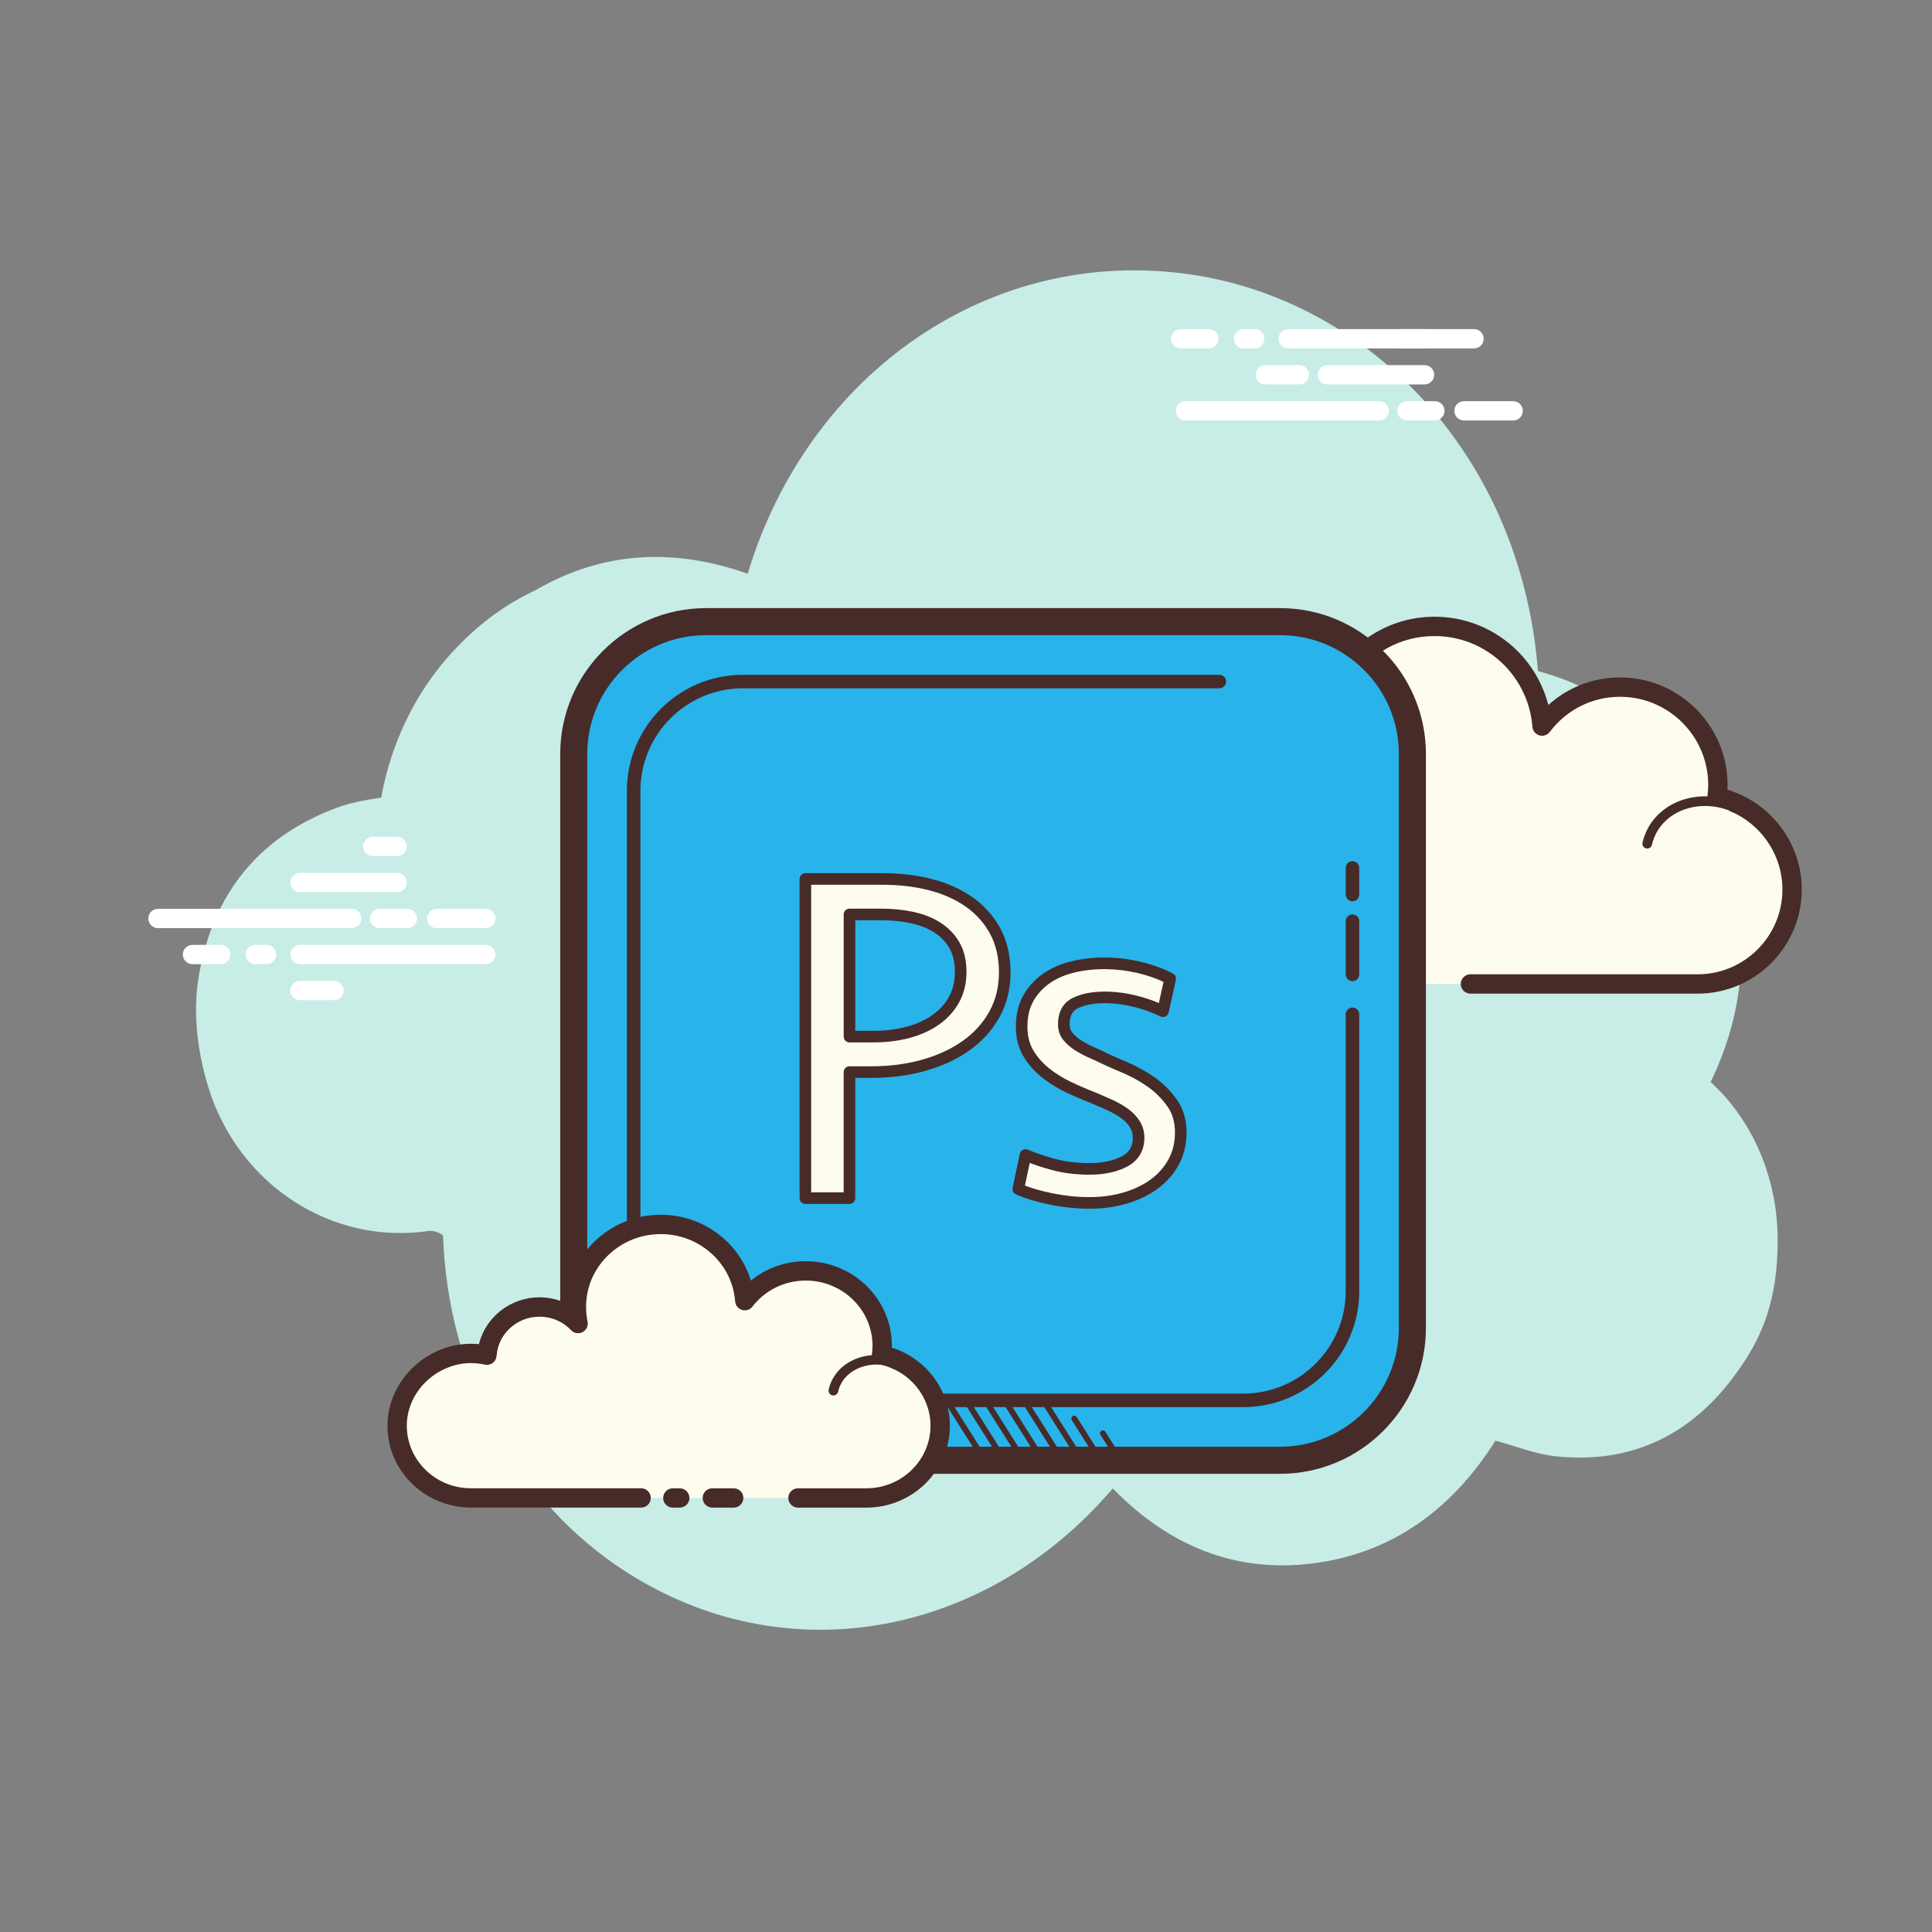 <svg xmlns="http://www.w3.org/2000/svg"  viewBox="0 0 100 100" width="200px" height="200px"><rect x="0" y="0" width="100" height="100" fill="#808080" stroke="none"/><g><path fill="#c7ede6" d="M88.543,56.005c0.3-0.616,0.566-1.264,0.796-1.943c2.633-7.77-1.349-17.078-9.733-19.325C78.7,23.354,70.7,15.545,61.665,14.212C51.325,12.687,41.851,19.257,38.7,29.698c-3.799-1.346-7.501-1.182-10.99,0.857c-1.583,0.732-3.031,1.812-4.33,3.233c-1.907,2.086-3.147,4.719-3.652,7.495c-0.748,0.118-1.483,0.236-2.176,0.484c-4.04,1.449-6.589,4.431-7.288,8.923c-0.435,2.797,0.443,5.587,0.933,6.714c1.935,4.455,6.422,6.98,10.981,6.312c0.227-0.033,0.557,0.069,0.752,0.233c0.241,7.12,3.698,13.417,8.884,17.014c8.321,5.772,19.027,3.994,25.781-3.921c2.894,2.96,6.338,4.398,10.384,3.876c4.023-0.519,7.147-2.739,9.426-6.349c1.053,0.283,2.051,0.691,3.083,0.804c4.042,0.442,7.324-1.165,9.732-4.8c0.922-1.391,1.793-3.194,1.793-6.354C92.014,60.962,90.72,57.995,88.543,56.005z"/><path fill="#fdfcef" d="M76.108,50.93c0,0,11.691,0,11.762,0c2.7,0,4.888-2.189,4.888-4.889c0-2.355-1.666-4.321-3.884-4.784c0.026-0.206,0.043-0.415,0.043-0.628c0-2.796-2.267-5.063-5.063-5.063c-1.651,0-3.113,0.794-4.037,2.017c-0.236-3.113-3.017-5.514-6.27-5.116c-2.379,0.291-4.346,2.13-4.784,4.486c-0.14,0.756-0.126,1.489,0.014,2.177c-0.638-0.687-1.546-1.119-2.557-1.119c-1.85,0-3.361,1.441-3.48,3.261c-0.84-0.186-1.754-0.174-2.717,0.188c-1.84,0.691-3.15,2.423-3.227,4.387c-0.109,2.789,2.12,5.085,4.885,5.085c0.21,0,0.948,0,1.118,0h10.151"/><path fill="#472b29" d="M87.87,51.43H76.108c-0.276,0-0.5-0.224-0.5-0.5s0.224-0.5,0.5-0.5H87.87c2.419,0,4.388-1.969,4.388-4.389c0-2.067-1.466-3.873-3.486-4.295c-0.255-0.053-0.426-0.293-0.394-0.552c0.023-0.186,0.039-0.373,0.039-0.565c0-2.516-2.047-4.563-4.563-4.563c-1.439,0-2.765,0.663-3.638,1.818c-0.125,0.166-0.341,0.237-0.54,0.179c-0.2-0.059-0.342-0.235-0.358-0.442c-0.104-1.377-0.779-2.671-1.85-3.549c-1.083-0.887-2.452-1.282-3.861-1.109c-2.166,0.265-3.956,1.943-4.353,4.081c-0.124,0.668-0.12,1.336,0.012,1.986c0.045,0.219-0.062,0.442-0.261,0.544c-0.2,0.102-0.442,0.06-0.595-0.104c-0.574-0.619-1.352-0.959-2.19-0.959c-1.569,0-2.878,1.227-2.981,2.793c-0.01,0.146-0.082,0.28-0.199,0.367c-0.117,0.087-0.268,0.118-0.408,0.088c-0.84-0.186-1.637-0.131-2.433,0.167c-1.669,0.626-2.836,2.209-2.903,3.938c-0.047,1.207,0.387,2.35,1.222,3.218c0.835,0.869,1.959,1.347,3.164,1.347h11.269c0.276,0,0.5,0.224,0.5,0.5s-0.224,0.5-0.5,0.5H61.683c-1.479,0-2.858-0.587-3.884-1.654c-1.025-1.066-1.558-2.469-1.5-3.95c0.083-2.126,1.51-4.069,3.551-4.836c0.8-0.3,1.627-0.4,2.468-0.298c0.376-1.823,1.997-3.182,3.905-3.182c0.684,0,1.354,0.179,1.944,0.51c0-0.385,0.035-0.772,0.107-1.159c0.476-2.562,2.62-4.573,5.215-4.891c1.677-0.205,3.32,0.266,4.616,1.328c1.004,0.823,1.716,1.951,2.038,3.193c1.012-0.916,2.319-1.425,3.713-1.425c3.067,0,5.563,2.496,5.563,5.563c0,0.083-0.002,0.166-0.007,0.249c2.254,0.673,3.848,2.777,3.848,5.164C93.258,49.012,90.841,51.43,87.87,51.43z"/><path fill="#fdfcef" d="M73.275,40.161c-1.808-0.119-3.365,1.13-3.476,2.789c-0.014,0.206-0.005,0.409,0.025,0.606c-0.349-0.394-0.865-0.661-1.458-0.7c-1.085-0.071-2.022,0.645-2.158,1.62c-0.197-0.054-0.403-0.09-0.616-0.104c-1.582-0.104-2.944,0.989-3.042,2.441"/><path fill="#472b29" d="M62.551,47.062c-0.006,0-0.012,0-0.017,0c-0.138-0.009-0.242-0.128-0.233-0.266c0.106-1.586,1.587-2.786,3.308-2.674c0.136,0.009,0.272,0.027,0.409,0.053c0.274-0.968,1.264-1.642,2.366-1.568c0.425,0.028,0.823,0.161,1.163,0.382c0.001-0.019,0.002-0.037,0.003-0.056c0.121-1.793,1.8-3.141,3.742-3.022c0.138,0.009,0.242,0.128,0.233,0.266c-0.009,0.137-0.124,0.244-0.266,0.233c-1.671-0.108-3.108,1.038-3.21,2.557c-0.013,0.184-0.005,0.37,0.023,0.551c0.017,0.11-0.041,0.217-0.141,0.265c-0.099,0.046-0.219,0.023-0.293-0.061c-0.318-0.359-0.787-0.584-1.288-0.617c-0.939-0.066-1.775,0.555-1.894,1.405c-0.01,0.071-0.05,0.134-0.11,0.174c-0.061,0.04-0.134,0.052-0.204,0.033c-0.188-0.051-0.379-0.084-0.567-0.096c-1.431-0.094-2.687,0.896-2.776,2.208C62.791,46.961,62.681,47.062,62.551,47.062z"/><path fill="#fdfcef" d="M89.849,41.829c-1.699-0.801-3.664-0.234-4.389,1.267c-0.09,0.186-0.157,0.379-0.201,0.574"/><path fill="#472b29" d="M85.26,43.919c-0.018,0-0.037-0.002-0.056-0.006c-0.135-0.031-0.219-0.165-0.188-0.299c0.049-0.215,0.123-0.426,0.219-0.626c0.783-1.622,2.901-2.242,4.721-1.384c0.125,0.059,0.179,0.208,0.12,0.333c-0.059,0.126-0.21,0.178-0.333,0.12c-1.573-0.741-3.394-0.226-4.058,1.149c-0.08,0.166-0.141,0.341-0.182,0.52C85.477,43.841,85.374,43.919,85.26,43.919z"/><g><path fill="#fff" d="M18.208 48.041H8.178c-.276 0-.5-.224-.5-.5s.224-.5.5-.5h10.03c.276 0 .5.224.5.5S18.485 48.041 18.208 48.041zM21.09 48.041h-1.446c-.276 0-.5-.224-.5-.5s.224-.5.5-.5h1.446c.276 0 .5.224.5.5S21.366 48.041 21.09 48.041zM25.145 48.041h-2.546c-.276 0-.5-.224-.5-.5s.224-.5.5-.5h2.546c.276 0 .5.224.5.5S25.421 48.041 25.145 48.041zM25.145 49.906h-9.617c-.276 0-.5-.224-.5-.5s.224-.5.5-.5h9.617c.276 0 .5.224.5.5S25.421 49.906 25.145 49.906zM13.796 49.906h-.58c-.276 0-.5-.224-.5-.5s.224-.5.5-.5h.58c.276 0 .5.224.5.5S14.073 49.906 13.796 49.906zM11.42 49.906H9.963c-.276 0-.5-.224-.5-.5s.224-.5.5-.5h1.457c.276 0 .5.224.5.5S11.696 49.906 11.42 49.906zM20.556 46.176h-5.028c-.276 0-.5-.224-.5-.5s.224-.5.5-.5h5.028c.276 0 .5.224.5.5S20.832 46.176 20.556 46.176zM20.556 44.312h-1.257c-.276 0-.5-.224-.5-.5s.224-.5.5-.5h1.257c.276 0 .5.224.5.5S20.832 44.312 20.556 44.312zM17.287 51.771h-1.759c-.276 0-.5-.224-.5-.5s.224-.5.5-.5h1.759c.276 0 .5.224.5.5S17.563 51.771 17.287 51.771z"/></g><g><path fill="#fff" d="M71.387 21.764H61.356c-.276 0-.5-.224-.5-.5s.224-.5.5-.5h10.031c.276 0 .5.224.5.5S71.663 21.764 71.387 21.764zM74.268 21.764h-1.446c-.276 0-.5-.224-.5-.5s.224-.5.5-.5h1.446c.276 0 .5.224.5.5S74.544 21.764 74.268 21.764zM78.322 21.764h-2.546c-.276 0-.5-.224-.5-.5s.224-.5.5-.5h2.546c.276 0 .5.224.5.5S78.599 21.764 78.322 21.764zM76.296 18.035H66.68c-.276 0-.5-.224-.5-.5s.224-.5.5-.5h9.616c.276 0 .5.224.5.5S76.573 18.035 76.296 18.035zM64.949 18.035h-.58c-.276 0-.5-.224-.5-.5s.224-.5.5-.5h.58c.276 0 .5.224.5.5S65.225 18.035 64.949 18.035zM62.572 18.035h-1.456c-.276 0-.5-.224-.5-.5s.224-.5.5-.5h1.456c.276 0 .5.224.5.5S62.848 18.035 62.572 18.035zM73.733 19.899h-5.027c-.276 0-.5-.224-.5-.5s.224-.5.5-.5h5.027c.276 0 .5.224.5.5S74.01 19.899 73.733 19.899z"/><path fill="#fff" d="M73.733 18.035h-1.257c-.276 0-.5-.224-.5-.5s.224-.5.5-.5h1.257c.276 0 .5.224.5.5S74.01 18.035 73.733 18.035zM67.25 19.899h-1.758c-.276 0-.5-.224-.5-.5s.224-.5.5-.5h1.758c.276 0 .5.224.5.5S67.527 19.899 67.25 19.899z"/></g><g><path fill="#28b3ea" d="M66.258,75.583H36.544c-3.766,0-6.847-3.081-6.847-6.847V39.023c0-3.766,3.081-6.847,6.847-6.847h29.713c3.766,0,6.847,3.081,6.847,6.847v29.713C73.105,72.502,70.024,75.583,66.258,75.583z"/><path fill="#472b29" d="M66.257,76.284H36.544c-4.162,0-7.547-3.386-7.547-7.547V39.023c0-4.162,3.386-7.547,7.547-7.547h29.713c4.162,0,7.548,3.386,7.548,7.547v29.713C73.805,72.898,70.419,76.284,66.257,76.284z M36.544,32.876c-3.39,0-6.147,2.757-6.147,6.147v29.713c0,3.39,2.757,6.147,6.147,6.147h29.713c3.39,0,6.147-2.757,6.147-6.147V39.023c0-3.39-2.758-6.147-6.147-6.147H36.544z"/><path fill="#472b29" d="M64.35 72.833H38.452c-3.311 0-6.004-2.693-6.004-6.004V40.931c0-3.311 2.693-6.004 6.004-6.004h24.663c.193 0 .35.157.35.35s-.157.35-.35.35H38.452c-2.924 0-5.304 2.379-5.304 5.304v25.898c0 2.924 2.379 5.304 5.304 5.304H64.35c2.925 0 5.304-2.379 5.304-5.304V52.501c0-.193.157-.35.35-.35s.35.157.35.35v14.328C70.354 70.14 67.661 72.833 64.35 72.833zM70.004 50.785c-.193 0-.35-.157-.35-.35v-2.756c0-.193.157-.35.35-.35s.35.157.35.35v2.756C70.354 50.628 70.198 50.785 70.004 50.785z"/><g><path fill="#472b29" d="M70.004,46.651c-0.193,0-0.35-0.157-0.35-0.35v-1.378c0-0.193,0.157-0.35,0.35-0.35s0.35,0.157,0.35,0.35v1.378C70.354,46.494,70.198,46.651,70.004,46.651z"/></g><g><path fill="#fdfcee" d="M52.006,50.332c0,0.794-0.174,1.509-0.521,2.146c-0.347,0.637-0.831,1.178-1.451,1.624c-0.62,0.447-1.352,0.79-2.195,1.029c-0.843,0.24-1.753,0.36-2.728,0.36h-1.141v6.523h-2.282V45.496h3.993c0.893,0,1.724,0.099,2.493,0.297c0.769,0.198,1.439,0.501,2.009,0.905c0.571,0.406,1.017,0.91,1.339,1.513C51.845,48.816,52.006,49.522,52.006,50.332z M49.724,50.307c0-0.546-0.108-1.005-0.322-1.377c-0.215-0.372-0.509-0.678-0.881-0.918c-0.372-0.24-0.81-0.413-1.314-0.521c-0.505-0.107-1.038-0.161-1.6-0.161h-1.637v6.325h1.216c0.661,0,1.269-0.075,1.823-0.223c0.554-0.149,1.033-0.368,1.439-0.657c0.405-0.289,0.719-0.641,0.943-1.054C49.612,51.308,49.724,50.837,49.724,50.307z"/><path fill="#472b29" d="M43.969,62.315h-2.282c-0.166,0-0.3-0.134-0.3-0.3V45.496c0-0.166,0.134-0.3,0.3-0.3h3.993c0.916,0,1.78,0.103,2.568,0.307c0.799,0.206,1.508,0.526,2.107,0.951c0.607,0.431,1.088,0.975,1.431,1.617c0.345,0.645,0.519,1.406,0.519,2.262c0,0.841-0.188,1.612-0.557,2.289c-0.368,0.674-0.886,1.254-1.539,1.725c-0.646,0.465-1.416,0.827-2.289,1.074c-0.865,0.247-1.811,0.371-2.811,0.371h-0.841v6.224C44.269,62.181,44.135,62.315,43.969,62.315z M41.987,61.715h1.682v-6.224c0-0.166,0.134-0.3,0.3-0.3h1.141c0.944,0,1.835-0.117,2.646-0.349c0.806-0.229,1.513-0.56,2.102-0.984c0.58-0.417,1.039-0.93,1.363-1.524c0.321-0.588,0.484-1.262,0.484-2.002c0-0.756-0.151-1.422-0.449-1.98c-0.298-0.559-0.718-1.033-1.249-1.41c-0.539-0.382-1.182-0.671-1.91-0.859c-0.739-0.191-1.553-0.288-2.418-0.288h-3.693V61.715z M45.185,53.956h-1.215c-0.166,0-0.3-0.134-0.3-0.3v-6.325c0-0.166,0.134-0.3,0.3-0.3h1.637c0.579,0,1.139,0.056,1.662,0.167c0.539,0.115,1.015,0.305,1.415,0.562c0.412,0.266,0.74,0.608,0.978,1.02c0.241,0.417,0.363,0.931,0.363,1.527c0,0.577-0.125,1.101-0.371,1.556c-0.244,0.452-0.592,0.841-1.033,1.156c-0.433,0.309-0.949,0.546-1.535,0.703C46.507,53.878,45.868,53.956,45.185,53.956z M44.269,53.356h0.916c0.631,0,1.218-0.072,1.746-0.213c0.516-0.139,0.968-0.345,1.342-0.612c0.366-0.261,0.653-0.582,0.853-0.953c0.199-0.367,0.299-0.795,0.299-1.271c0-0.489-0.095-0.902-0.283-1.227c-0.192-0.332-0.448-0.599-0.783-0.815c-0.339-0.218-0.748-0.379-1.215-0.479c-0.482-0.102-1-0.154-1.537-0.154h-1.337V53.356z"/><g><path fill="#fdfcee" d="M61.115,58.617c0,0.562-0.12,1.066-0.36,1.513c-0.24,0.447-0.571,0.828-0.992,1.141c-0.422,0.314-0.922,0.558-1.501,0.732c-0.579,0.174-1.207,0.26-1.885,0.26c-0.298,0-0.612-0.017-0.943-0.05c-0.331-0.034-0.661-0.083-0.992-0.149c-0.331-0.066-0.649-0.145-0.955-0.236c-0.306-0.091-0.567-0.186-0.781-0.285l0.372-1.762c0.43,0.182,0.921,0.347,1.476,0.497c0.554,0.149,1.17,0.223,1.848,0.223c0.711,0,1.31-0.128,1.798-0.384c0.487-0.256,0.732-0.665,0.732-1.228c0-0.264-0.066-0.5-0.198-0.707c-0.133-0.207-0.306-0.389-0.521-0.546c-0.215-0.157-0.468-0.302-0.757-0.435c-0.29-0.132-0.591-0.264-0.905-0.396c-0.43-0.166-0.86-0.351-1.29-0.558c-0.43-0.207-0.823-0.455-1.178-0.744c-0.356-0.289-0.645-0.624-0.868-1.005c-0.223-0.38-0.335-0.834-0.335-1.364c0-0.579,0.12-1.075,0.36-1.488c0.24-0.413,0.554-0.752,0.943-1.017c0.388-0.264,0.839-0.459,1.352-0.583c0.512-0.124,1.042-0.186,1.588-0.186c0.628,0,1.24,0.07,1.835,0.211c0.595,0.141,1.133,0.335,1.613,0.583l-0.372,1.687c-0.48-0.231-0.98-0.409-1.501-0.534c-0.521-0.124-1.046-0.186-1.575-0.186c-0.579,0-1.067,0.099-1.463,0.297c-0.397,0.198-0.595,0.563-0.595,1.091c0,0.248,0.07,0.459,0.211,0.632c0.14,0.174,0.322,0.331,0.546,0.472c0.223,0.141,0.467,0.269,0.732,0.384c0.264,0.116,0.512,0.232,0.744,0.347c0.215,0.1,0.537,0.24,0.967,0.422c0.43,0.182,0.856,0.418,1.277,0.707s0.79,0.649,1.104,1.079C60.957,57.485,61.115,58.006,61.115,58.617z"/><path fill="#472b29" d="M56.377,62.563c-0.307,0-0.631-0.017-0.972-0.051c-0.341-0.035-0.681-0.085-1.021-0.153c-0.34-0.068-0.667-0.149-0.982-0.242c-0.313-0.093-0.59-0.194-0.821-0.3c-0.127-0.058-0.197-0.197-0.168-0.334l0.372-1.762c0.019-0.088,0.075-0.163,0.155-0.204c0.079-0.042,0.173-0.046,0.256-0.01c0.414,0.175,0.897,0.338,1.437,0.483c0.525,0.141,1.121,0.212,1.77,0.212c0.659,0,1.217-0.118,1.659-0.35c0.39-0.205,0.572-0.511,0.572-0.962c0-0.208-0.05-0.386-0.151-0.545c-0.112-0.174-0.262-0.331-0.445-0.465c-0.197-0.144-0.434-0.28-0.705-0.404c-0.286-0.13-0.585-0.262-0.897-0.393c-0.432-0.166-0.874-0.357-1.304-0.565c-0.449-0.215-0.865-0.479-1.237-0.782c-0.38-0.308-0.696-0.673-0.938-1.085c-0.25-0.426-0.376-0.936-0.376-1.516c0-0.63,0.134-1.182,0.4-1.639c0.261-0.451,0.609-0.826,1.033-1.115c0.419-0.284,0.907-0.495,1.45-0.626c1.146-0.277,2.415-0.247,3.562,0.024c0.614,0.145,1.18,0.35,1.681,0.608c0.121,0.062,0.185,0.198,0.155,0.331l-0.372,1.687c-0.02,0.09-0.08,0.166-0.162,0.206c-0.082,0.04-0.179,0.041-0.261,0c-0.456-0.22-0.94-0.392-1.44-0.511c-1.016-0.242-2.145-0.256-2.835,0.088c-0.184,0.092-0.429,0.278-0.429,0.823c0,0.179,0.047,0.324,0.145,0.444c0.119,0.147,0.278,0.284,0.472,0.406c0.21,0.133,0.443,0.255,0.691,0.363c0.27,0.118,0.522,0.236,0.758,0.354c0.206,0.095,0.525,0.234,0.951,0.414c0.447,0.189,0.895,0.437,1.331,0.736c0.448,0.308,0.844,0.694,1.176,1.149c0.351,0.482,0.529,1.067,0.529,1.74c0,0.609-0.133,1.166-0.396,1.655c-0.26,0.484-0.622,0.901-1.077,1.24c-0.448,0.334-0.984,0.596-1.594,0.779C57.744,62.472,57.081,62.563,56.377,62.563z M53.051,61.365c0.156,0.061,0.331,0.121,0.522,0.177c0.297,0.088,0.606,0.165,0.928,0.229c0.321,0.064,0.643,0.112,0.964,0.145c1.035,0.102,1.918,0.038,2.711-0.2c0.542-0.163,1.016-0.393,1.408-0.686c0.383-0.285,0.688-0.636,0.907-1.042c0.215-0.4,0.324-0.861,0.324-1.371c0-0.551-0.135-1.004-0.414-1.386c-0.292-0.399-0.64-0.739-1.032-1.008c-0.402-0.276-0.814-0.504-1.225-0.678c-0.434-0.184-0.759-0.326-0.976-0.426c-0.235-0.117-0.479-0.23-0.739-0.344c-0.275-0.12-0.535-0.256-0.771-0.405c-0.25-0.158-0.458-0.338-0.619-0.537c-0.184-0.228-0.277-0.504-0.277-0.821c0-0.809,0.414-1.187,0.761-1.36c0.824-0.412,2.088-0.41,3.242-0.135c0.418,0.1,0.826,0.234,1.218,0.399l0.242-1.095c-0.405-0.189-0.854-0.342-1.337-0.457c-1.058-0.249-2.229-0.279-3.284-0.025c-0.473,0.115-0.895,0.296-1.253,0.54c-0.349,0.238-0.636,0.547-0.852,0.919c-0.212,0.365-0.319,0.815-0.319,1.338c0,0.472,0.099,0.88,0.294,1.212c0.205,0.35,0.474,0.66,0.798,0.923c0.336,0.274,0.712,0.511,1.119,0.707c0.416,0.201,0.842,0.385,1.268,0.549c0.325,0.137,0.629,0.271,0.922,0.403c0.308,0.141,0.581,0.297,0.81,0.465c0.244,0.178,0.444,0.389,0.596,0.626c0.164,0.255,0.246,0.547,0.246,0.868c0,0.67-0.309,1.187-0.892,1.494c-0.529,0.278-1.181,0.418-1.938,0.418c-0.701,0-1.349-0.078-1.925-0.233c-0.427-0.115-0.822-0.241-1.179-0.375L53.051,61.365z"/></g></g></g><g><path fill="#fdfcef" d="M41.303,77.534c1.883,0,3.517,0,3.54,0c2.11,0,3.821-1.674,3.821-3.739c0-1.802-1.302-3.305-3.035-3.66c0.02-0.158,0.034-0.317,0.034-0.48c0-2.139-1.772-3.873-3.957-3.873c-1.29,0-2.433,0.607-3.155,1.543c-0.185-2.381-2.358-4.218-4.9-3.913c-1.859,0.223-3.397,1.629-3.739,3.431c-0.11,0.578-0.098,1.139,0.011,1.665c-0.498-0.525-1.208-0.856-1.998-0.856c-1.446,0-2.627,1.102-2.72,2.494c-0.657-0.142-1.371-0.133-2.123,0.143c-1.438,0.528-2.462,1.853-2.522,3.356c-0.085,2.133,1.657,3.889,3.818,3.889c0.164,0,0.741,0,0.874,0h7.934 M34.826,77.534h0.36"/><path fill="#472b29" d="M44.843,78.034h-3.541c-0.276,0-0.5-0.224-0.5-0.5s0.224-0.5,0.5-0.5h3.541c1.831,0,3.32-1.453,3.32-3.239c0-1.524-1.108-2.857-2.635-3.17c-0.256-0.052-0.429-0.293-0.396-0.553c0.018-0.137,0.03-0.276,0.03-0.417c0-1.86-1.551-3.373-3.457-3.373c-1.092,0-2.098,0.491-2.759,1.348c-0.127,0.164-0.341,0.231-0.539,0.173c-0.198-0.059-0.339-0.234-0.355-0.44c-0.079-1.019-0.565-1.943-1.369-2.603c-0.828-0.68-1.884-0.984-2.973-0.853c-1.646,0.197-3.006,1.442-3.307,3.028c-0.094,0.495-0.09,0.99,0.01,1.471c0.045,0.219-0.06,0.441-0.258,0.544c-0.198,0.104-0.44,0.064-0.595-0.099c-0.428-0.452-1.009-0.7-1.635-0.7c-1.169,0-2.145,0.891-2.221,2.027c-0.01,0.145-0.082,0.279-0.198,0.366c-0.116,0.088-0.264,0.119-0.407,0.089c-0.637-0.139-1.242-0.098-1.845,0.124c-1.262,0.464-2.144,1.631-2.195,2.906c-0.035,0.875,0.283,1.708,0.895,2.344c0.635,0.661,1.496,1.025,2.423,1.025h8.808c0.276,0,0.5,0.224,0.5,0.5s-0.224,0.5-0.5,0.5h-8.808c-1.185,0-2.331-0.485-3.145-1.332c-0.802-0.835-1.218-1.928-1.172-3.077c0.067-1.674,1.212-3.203,2.849-3.805c0.611-0.225,1.242-0.306,1.88-0.245c0.344-1.396,1.629-2.424,3.136-2.424c0.493,0,0.976,0.113,1.414,0.323c0.009-0.241,0.036-0.483,0.082-0.725c0.381-2.01,2.097-3.586,4.17-3.835c1.36-0.16,2.685,0.217,3.727,1.073c0.748,0.613,1.278,1.409,1.546,2.301c0.791-0.648,1.785-1.006,2.842-1.006c2.458,0,4.457,1.961,4.457,4.373c0,0.034,0,0.068-0.001,0.103c1.764,0.555,3.003,2.188,3.003,4.038C49.164,76.132,47.226,78.034,44.843,78.034z M35.185,78.034h-0.359c-0.276,0-0.5-0.224-0.5-0.5s0.224-0.5,0.5-0.5h0.359c0.276,0,0.5,0.224,0.5,0.5S35.461,78.034,35.185,78.034z"/><path fill="#472b29" d="M43.136,72.23c-0.018,0-0.036-0.002-0.055-0.006c-0.135-0.03-0.219-0.164-0.189-0.299c0.037-0.166,0.094-0.327,0.169-0.479c0.605-1.224,2.275-1.675,3.722-1.007c0.125,0.058,0.18,0.207,0.122,0.332c-0.058,0.125-0.207,0.18-0.332,0.122c-1.201-0.555-2.577-0.209-3.063,0.774c-0.058,0.116-0.101,0.24-0.129,0.367C43.354,72.151,43.25,72.23,43.136,72.23z"/><g><path fill="#472b29" d="M37.977,78.034H36.87c-0.276,0-0.5-0.224-0.5-0.5s0.224-0.5,0.5-0.5h1.107c0.276,0,0.5,0.224,0.5,0.5S38.253,78.034,37.977,78.034z"/></g></g><g><path fill="#472b29" d="M50.9 75.626c-.05 0-.098-.024-.127-.07l-1.962-3.106c-.044-.07-.023-.163.047-.207s.163-.024.207.047l1.962 3.106c.044.07.023.163-.047.207C50.955 75.619 50.927 75.626 50.9 75.626zM51.9 75.626c-.05 0-.098-.024-.127-.07l-1.962-3.106c-.044-.07-.023-.163.047-.207.071-.044.163-.024.207.047l1.962 3.106c.044.07.023.163-.047.207C51.955 75.619 51.927 75.626 51.9 75.626zM52.9 75.626c-.05 0-.098-.024-.127-.07l-1.962-3.106c-.044-.07-.023-.163.047-.207.071-.044.162-.024.207.047l1.962 3.106c.044.07.023.163-.047.207C52.955 75.619 52.927 75.626 52.9 75.626zM53.9 75.626c-.05 0-.098-.024-.127-.07l-1.962-3.106c-.044-.07-.023-.163.047-.207.07-.044.162-.024.207.047l1.962 3.106c.044.07.023.163-.047.207C53.955 75.619 53.927 75.626 53.9 75.626zM54.9 75.626c-.05 0-.098-.024-.127-.07l-1.962-3.106c-.044-.07-.023-.163.047-.207.07-.044.163-.024.207.047l1.962 3.106c.044.07.023.163-.047.207C54.955 75.619 54.927 75.626 54.9 75.626zM55.9 75.626c-.05 0-.098-.024-.127-.07l-1.962-3.106c-.044-.07-.023-.163.047-.207.07-.044.163-.024.207.047l1.962 3.106c.044.07.023.163-.047.207C55.955 75.619 55.927 75.626 55.9 75.626zM56.9 75.626c-.05 0-.098-.024-.127-.07l-1.297-2.053c-.044-.07-.023-.163.047-.207.07-.044.163-.023.207.047l1.297 2.053c.044.07.023.163-.047.207C56.955 75.619 56.927 75.626 56.9 75.626zM57.9 75.626c-.05 0-.098-.024-.127-.07l-.814-1.289c-.044-.07-.023-.163.047-.207.071-.045.162-.023.207.047l.814 1.289c.044.07.023.163-.047.207C57.955 75.619 57.927 75.626 57.9 75.626z"/></g></g></svg>